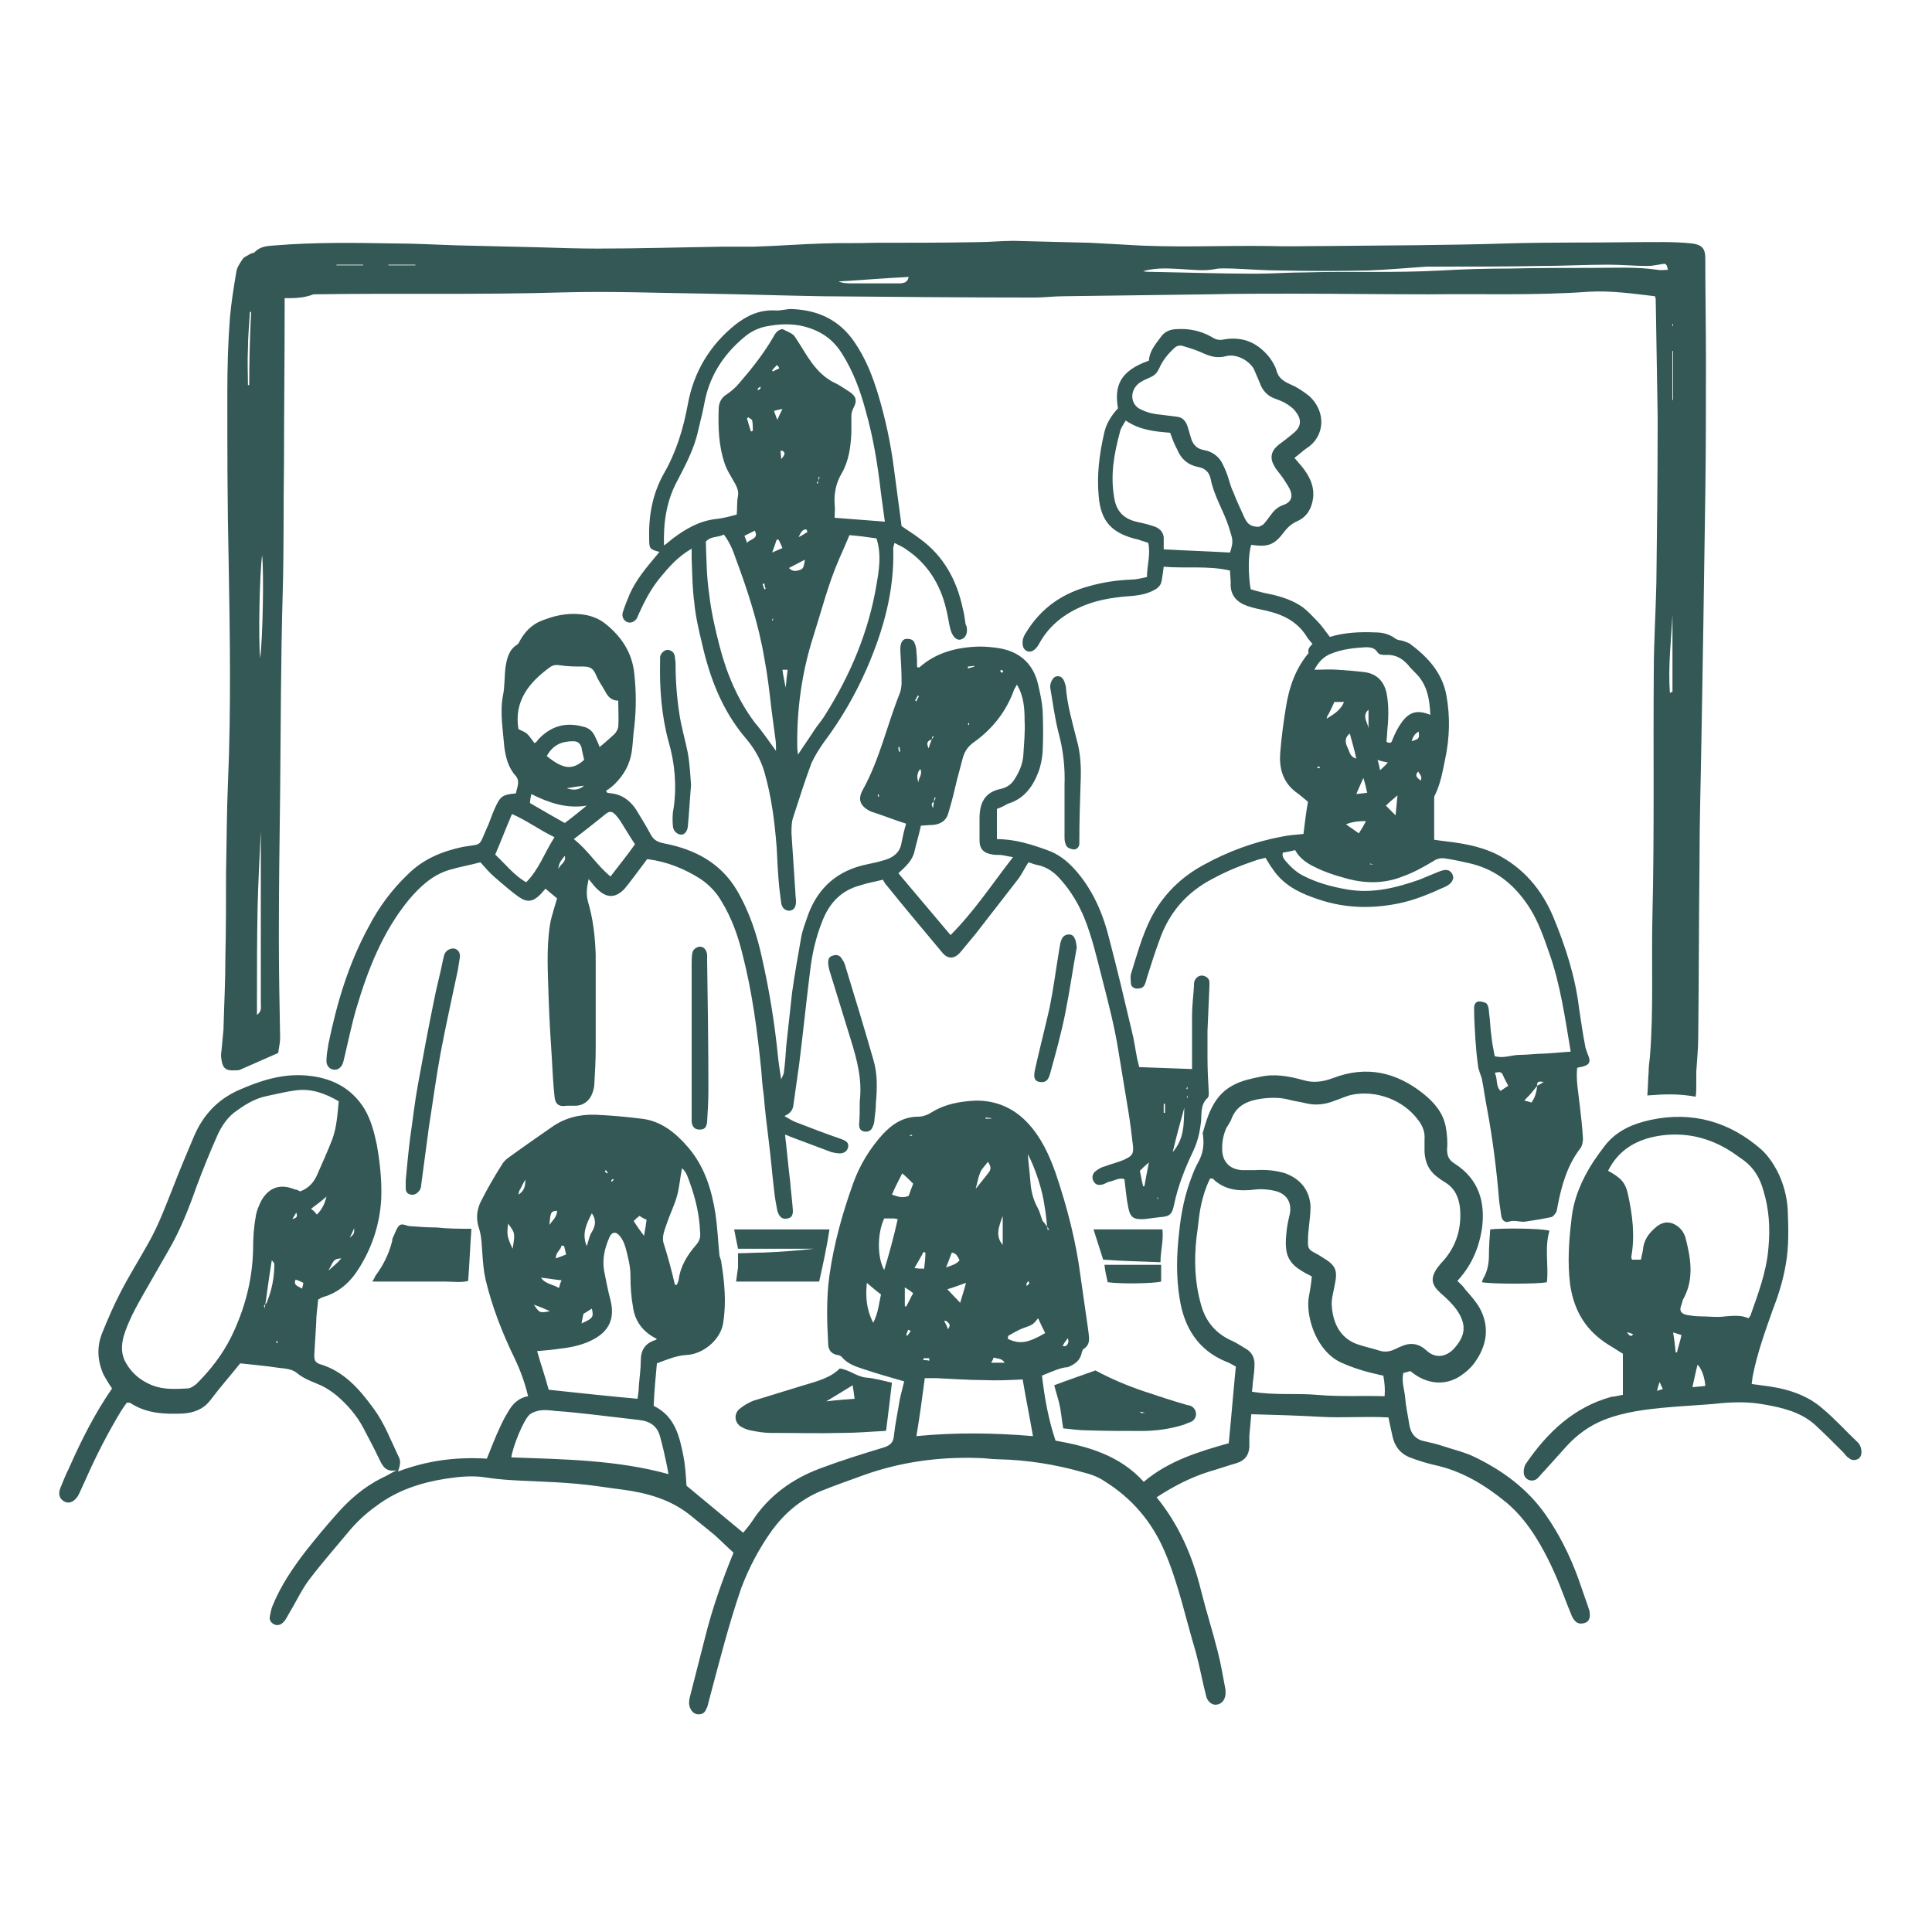 <?xml version="1.0" encoding="UTF-8"?> <!-- Generator: Adobe Illustrator 23.0.2, SVG Export Plug-In . SVG Version: 6.00 Build 0) --> <svg xmlns="http://www.w3.org/2000/svg" xmlns:xlink="http://www.w3.org/1999/xlink" version="1.1" id="Layer_1" x="0px" y="0px" viewBox="0 0 300 300" style="enable-background:new 0 0 300 300;" xml:space="preserve"> <style type="text/css"> .st0{fill:#335855;} </style> <g id="_x30_SinAr.tif"> <g> <g> <path class="st0" d="M161.8,213.6c0.4,3.5,1,6.8,2.1,10.1c5.1,0.9,10,2.3,13.7,6.4c3.9-3.3,8.6-4.7,13.2-6 c0.4-4,0.7-7.9,1.1-11.9c-0.4-0.2-1-0.6-1.6-0.8c-4.3-1.8-6.4-5.3-7.1-9.6c-0.6-3.5-0.5-7-0.1-10.5c0.3-3,0.9-5.9,2-8.7 c0.3-0.8,0.6-1.5,1-2.2c0.7-1.3,0.9-2.6,0.7-4.1c0-0.2-0.1-0.3,0-0.5c0.8-2.9,1.8-5.8,4.7-7.3c1.3-0.7,2.7-1,4.2-1.3 c2.2-0.5,4.4-0.1,6.6,0.5c1.6,0.5,3.1,0.3,4.7-0.3c5.2-2,9.9-0.9,14.1,2.5c1.6,1.3,3,2.9,3.4,5.1c0.2,1.1,0.3,2.3,0.2,3.4 c0,1,0.2,1.7,1.2,2.3c3.7,2.4,4.8,5.9,4.2,10.2c-0.5,3-1.6,5.6-3.8,8c0.4,0.4,0.9,0.8,1.2,1.3c0.8,0.9,1.6,1.8,2.2,2.8 c1.7,3,1.2,6-0.8,8.7c-0.6,0.8-1.3,1.4-2.2,2c-2.3,1.5-5.2,1.3-7.7-0.8c-0.3,0.1-0.7,0.2-1.1,0.3c-0.3,1.4,0.2,2.6,0.3,3.9 c0.1,1.3,0.4,2.6,0.6,3.9c0.2,1.5,0.9,2.5,2.4,2.8c0.9,0.2,1.8,0.4,2.7,0.7c1.8,0.6,3.6,1,5.2,1.8c4.3,2.1,8.1,4.9,10.9,8.9 c2.1,3,3.7,6.2,5,9.7c0.5,1.4,1,2.9,1.5,4.3c0.1,0.3,0.2,0.6,0.3,0.9c0.2,1,0,1.7-0.7,1.9c-0.9,0.3-1.5,0-2-1 c-0.5-1.2-1-2.5-1.5-3.8c-1.1-2.9-2.4-5.7-4-8.3c-1.3-2.1-2.8-4-4.7-5.6c-3.3-2.7-6.9-4.9-11.1-5.8c-1.3-0.3-2.6-0.7-3.9-1.2 c-1.5-0.6-2.4-1.8-2.7-3.4c-0.2-0.9-0.4-1.8-0.6-2.8c-3.6-0.2-7.1,0.1-10.6-0.1c-3.5-0.2-7-0.3-10.7-0.4 c-0.1,1.1-0.2,2.2-0.3,3.3c0,0.6,0,1.2,0,1.8c-0.1,1.3-0.7,2.1-2,2.5c-1.4,0.4-2.8,0.9-4.2,1.3c-2.9,0.9-5.6,2.3-8.2,4 c3.5,4.3,5.6,9.2,6.9,14.5c0.8,3.2,1.8,6.3,2.6,9.5c0.5,1.9,0.8,3.9,1.2,5.9c0,0.2,0,0.4,0,0.7c-0.1,0.9-0.6,1.5-1.4,1.6 c-0.7,0.1-1.4-0.5-1.6-1.3c-0.6-2.3-1-4.6-1.6-6.8c-1.6-5.3-2.7-10.7-4.9-15.8c-2-4.6-5.1-8.2-9.3-10.8c-1-0.7-2.2-1.1-3.4-1.4 c-4.2-1.2-8.6-1.9-13-2c-1.1,0-2.2-0.2-3.2-0.2c-6.1-0.2-12.1,0.6-17.9,2.7c-2.2,0.8-4.5,1.6-6.7,2.5c-3,1.3-5.4,3.3-7.4,6 c-2,2.8-3.6,5.8-4.8,9c-2,5.8-3.5,11.8-5.1,17.8c-0.1,0.3-0.1,0.6-0.3,0.9c-0.2,0.6-0.6,0.9-1.2,0.9c-0.6,0-1-0.3-1.3-0.9 c-0.3-0.6-0.2-1.2-0.1-1.7c0.8-3.1,1.6-6.3,2.4-9.4c1.1-4.4,2.6-8.7,4.4-13.1c-1-0.9-2-1.9-3-2.8c-1.2-1-2.5-2-3.7-3 c-3.1-2.5-6.8-3.5-10.6-4c-2.4-0.3-4.7-0.7-7.1-0.9c-2.2-0.2-4.4-0.3-6.7-0.4c-2.5-0.1-5-0.2-7.5-0.6c-2-0.3-4-0.1-6,0.2 c-3.9,0.6-7.6,1.8-10.8,4.2c-1.7,1.2-3.2,2.6-4.5,4.2c-2,2.4-4.1,4.8-6,7.3c-1.2,1.6-2,3.4-3.1,5.2c-0.3,0.5-0.5,1-0.9,1.4 c-0.4,0.4-0.9,0.6-1.5,0.3c-0.5-0.3-0.7-0.7-0.6-1.2c0.1-0.5,0.2-1.1,0.4-1.6c1.3-3.2,3.2-6,5.3-8.7c1.5-1.9,3-3.7,4.6-5.5 c2-2.3,4.3-4.3,7.1-5.7c0.7-0.3,1.3-0.7,2.3-1.2c-1.6,0.3-2.1-0.5-2.6-1.5c-0.8-1.7-1.7-3.4-2.6-5.1c-1-1.9-2.4-3.5-4-4.9 c-0.7-0.6-1.6-1.2-2.4-1.6c-1.3-0.6-2.7-1-3.9-2c-0.7-0.6-1.8-0.7-2.8-0.8c-2-0.3-4.1-0.5-6-0.7c-1.6,2-3.2,3.8-4.7,5.8 c-1.1,1.4-2.6,1.9-4.3,2c-2.8,0.1-5.5,0-8-1.6c-0.1-0.1-0.3-0.1-0.6-0.1c-0.3,0.4-0.6,0.8-0.9,1.3c-2,3.3-3.8,6.8-5.4,10.4 c-0.3,0.7-0.7,1.5-1,2.2c-0.1,0.2-0.2,0.4-0.3,0.6c-0.6,0.9-1.4,1.3-2.2,0.8c-0.7-0.4-0.9-1.2-0.5-2.1c0.4-1,0.8-2,1.3-3 c1.9-4.3,4-8.5,6.7-12.4c-0.5-0.7-0.9-1.4-1.3-2.1c-1-2.2-1.1-4.4-0.2-6.6c0.9-2.2,1.8-4.3,2.9-6.4c1.3-2.5,2.8-4.9,4.2-7.4 c1.6-2.8,2.7-5.8,3.9-8.8c1-2.6,2.1-5.2,3.2-7.8c1.4-3.3,3.6-5.7,6.9-7.2c3.4-1.5,6.8-2.6,10.5-2.3c3.8,0.3,7,1.8,9.1,5.2 c1,1.7,1.5,3.6,1.9,5.5c0.5,2.8,0.8,5.6,0.7,8.4c-0.2,3.9-1.4,7.6-3.5,10.9c-1.3,2.1-3.1,3.7-5.5,4.4c-0.3,0.1-0.5,0.2-0.8,0.4 c-0.1,1.2-0.3,2.4-0.3,3.6c-0.1,1.7-0.2,3.4-0.3,5c0,0.8,0.1,1.1,0.8,1.4c3.8,1.1,6.2,3.9,8.4,6.9c1.7,2.3,2.7,5,3.9,7.5 c0.4,0.7,0.2,1.4-0.1,2.3c4.5-1.7,9-2.3,13.8-2c0.5-1.3,1-2.5,1.5-3.7c0.5-1.1,1-2.3,1.7-3.4c0.7-1.3,1.6-2.3,3.2-2.6 c-0.5-2.1-1.2-4-2.1-5.9c-1.9-3.9-3.5-8-4.5-12.2c-0.3-1.3-0.4-2.7-0.5-4c-0.1-1.3-0.1-2.6-0.5-3.9c-0.5-1.4-0.4-2.8,0.2-4.1 c1-2,2.1-3.9,3.3-5.8c0.2-0.4,0.6-0.8,1-1.1c2.2-1.6,4.5-3.2,6.8-4.8c2-1.4,4.3-2,6.8-1.9c2.3,0.1,4.6,0.3,7,0.6 c3.1,0.3,5.4,2.2,7.3,4.4c2.6,3,3.7,6.6,4.3,10.4c0.3,2.1,0.4,4.2,0.6,6.3c0,0.4,0.3,0.8,0.3,1.2c0.5,3.1,0.8,6.2,0.3,9.4 c-0.4,2.7-3.2,4.9-5.7,5c-1.6,0.1-3,0.7-4.6,1.3c-0.2,2.1-0.4,4.3-0.5,6.6c3.3,1.6,4,4.7,4.6,7.7c0.3,1.5,0.4,3.1,0.5,4.7 c2.9,2.4,5.8,4.8,8.8,7.3c0.5-0.6,1-1.2,1.4-1.8c2.6-4,6.3-6.6,10.6-8.2c3.2-1.2,6.4-2.2,9.7-3.2c1-0.3,1.6-0.7,1.7-1.8 c0.2-1.9,0.6-3.7,0.9-5.6c0.2-1,0.5-2,0.7-2.9c-2.1-0.6-4.2-1.2-6.3-1.9c-1.2-0.4-2.5-0.8-3.4-1.9c-0.2-0.2-0.5-0.3-0.7-0.3 c-1-0.2-1.4-0.9-1.4-1.7c-0.2-3.6-0.3-7.1,0.2-10.7c0.7-4.9,2-9.6,3.7-14.3c1-2.8,2.6-5.4,4.6-7.6c1.5-1.6,3.2-2.7,5.5-2.7 c0.7,0,1.5-0.3,2.1-0.7c2.1-1.3,4.5-1.7,6.9-1.8c3.2,0,5.9,1.2,8.1,3.6c2,2.2,3.2,4.8,4.2,7.6c1.8,5.3,3.2,10.7,3.9,16.2 c0.4,2.8,0.8,5.6,1.2,8.4c0.1,1,0.4,2.1-0.8,2.8c-0.1,0.1-0.1,0.3-0.2,0.4c-0.2,1.3-1,1.9-2.2,2.4 C164.8,212.3,163.3,213,161.8,213.6z M41.2,202.5c0.1-0.1,0.2-0.1,0.2-0.2c0.8-1.9,1.2-3.9,1.2-6c0-0.1-0.1-0.3-0.4-0.6 c-0.3,1.8-0.5,3.3-0.7,4.7C41.4,201.2,41.3,201.9,41.2,202.5c0,0.1-0.1,0.1-0.2,0.2c0,0.1,0,0.2,0.1,0.5 C41.1,202.8,41.2,202.7,41.2,202.5z M162.6,190.5c0,0.2,0.1,0.4,0.1,0.5c0.1,0,0.1-0.1,0.2-0.1 C162.8,190.8,162.7,190.6,162.6,190.5c-0.1-1-0.2-2.1-0.4-3.2c-0.3-2.4-1.4-5.8-2.6-8.1c0.1,1.5,0.3,2.9,0.4,4.3 c0.1,1.4,0.4,2.7,1.1,4c0.4,0.7,0.5,1.4,0.8,2.1C162.2,189.9,162.4,190.2,162.6,190.5z M194.8,181.7c1.6-0.1,3.2,0,4.8,0.5 c2.4,0.9,3.8,2.7,3.9,5.2c0,1.2-0.2,2.4-0.3,3.6c-0.1,0.7-0.1,1.4-0.1,2.1c0,0.6,0.2,1,0.8,1.3c0.6,0.3,1.1,0.6,1.7,1 c1.8,1.1,2.1,1.9,1.7,3.9c-0.2,1.2-0.6,2.4-0.5,3.5c0.2,2.9,1.5,5.3,4.5,6.1c0.9,0.3,1.9,0.5,2.8,0.8c0.9,0.3,1.7,0.2,2.5-0.2 c0.3-0.1,0.6-0.3,0.9-0.4c1.5-0.7,2.8-0.5,4,0.6c1.3,1.2,2.8,1.1,4.1-0.1c2-2.1,2.2-3.9,0.6-6.2c-0.7-1-1.7-1.9-2.6-2.7 c-1.3-1.2-1.5-2.2-0.5-3.7c0.3-0.4,0.6-0.8,0.9-1.1c2.2-2.4,3-5.3,2.7-8.4c-0.2-1.6-0.8-3-2.3-3.9c-0.5-0.3-0.9-0.6-1.3-0.9 c-1.3-1-1.8-2.3-1.9-3.8c0-0.7,0-1.3,0-2c0.1-1.1-0.3-2.1-1-3c-2.2-3-6.4-4.7-10.3-3.9c-0.9,0.2-1.7,0.6-2.6,0.9 c-1.5,0.6-3,0.8-4.6,0.4c-0.8-0.2-1.6-0.3-2.4-0.5c-1.4-0.4-2.9-0.4-4.4-0.2c-2.1,0.3-3.9,1-4.7,3.2c-0.2,0.5-0.5,0.9-0.8,1.4 c-0.5,1.2-0.7,2.4-0.6,3.7c0.2,1.7,1.3,2.7,3.1,2.8C193.5,181.7,194.2,181.7,194.8,181.7z M46.6,185c1.4-0.5,2.2-1.5,2.7-2.7 c0.8-1.8,1.6-3.6,2.3-5.4c0.7-1.9,0.8-3.9,1-5.9c-2.1-1.2-4.2-2-6.6-1.7c-1.6,0.2-3.1,0.6-4.6,0.9c-2,0.4-3.6,1.5-5.1,2.6 c-1.1,0.9-1.9,2.1-2.5,3.4c-1.2,2.7-2.3,5.4-3.3,8.1c-1.2,3.4-2.5,6.7-4.3,9.8c-1.3,2.3-2.6,4.5-3.9,6.8 c-1.2,2.1-2.4,4.3-3.1,6.6c-0.4,1.5-0.4,2.9,0.4,4.2c0.9,1.6,2.3,2.7,4,3.4c1.8,0.7,3.6,0.6,5.5,0.5c0.5,0,1-0.4,1.4-0.7 c2.2-2.2,4-4.5,5.4-7.3c2.1-4.3,3.3-8.8,3.4-13.6c0-1.7,0.1-3.4,0.4-5c0.1-0.9,0.5-1.8,0.9-2.6c1.1-1.9,2.8-2.7,5.2-1.7 C46.1,184.7,46.4,184.9,46.6,185z M214.8,213.6c-0.4-0.1-0.7-0.1-0.9-0.2c-1.9-0.4-3.8-1-5.6-1.8c-3.8-1.7-5.5-6.9-5.1-10 c0.2-1.1,0.4-2.2,0.5-3.4c-0.6-0.3-1.2-0.6-1.8-1c-1.3-0.8-2.1-1.9-2.2-3.4c-0.1-0.9,0-1.8,0.1-2.8c0.1-0.9,0.3-1.7,0.5-2.6 c0.3-1.8-0.6-3.1-2.4-3.5c-0.9-0.2-1.9-0.3-2.9-0.2c-2.4,0.3-4.8,0.2-6.7-1.7c0,0-0.2,0-0.4,0c-0.8,1.6-1.3,3.4-1.6,5.2 c-0.2,1.3-0.3,2.6-0.5,3.9c-0.4,3.5-0.3,7,0.7,10.5c0.7,2.6,2.3,4.5,4.8,5.6c0.7,0.3,1.4,0.8,2.1,1.2c0.9,0.5,1.4,1.3,1.4,2.4 c0,0.8-0.1,1.6-0.2,2.4c-0.1,0.6-0.1,1.3-0.2,1.9c3.5,0.6,6.9,0.2,10.2,0.5c3.4,0.3,6.8,0.1,10.4,0.2 C215.1,215.7,215,214.7,214.8,213.6z M99,217.2c0.1-0.7,0.2-1.4,0.2-2c0.1-1.3,0.3-2.6,0.3-3.9c0-1.7,0.7-2.7,2.2-3.2 c0.1,0,0.2-0.1,0.3-0.2c-2.1-1-3.4-2.7-3.7-4.9c-0.3-1.6-0.4-3.2-0.4-4.9c0-1.5-0.4-3-0.8-4.5c-0.2-0.6-0.4-1.1-0.8-1.6 c-0.6-0.8-1.3-0.8-1.7,0.2c-0.7,1.6-1.1,3.3-0.8,5.1c0.3,1.5,0.6,3.1,1,4.6c0.7,2.8-0.2,4.8-2.7,6.1c-1.5,0.8-3.2,1.2-5,1.4 c-1.3,0.2-2.5,0.3-3.7,0.4c0.6,2.1,1.3,4.1,1.8,6C90,216.3,94.4,216.8,99,217.2z M79.4,226.3c8.2,0.3,16.4,0.4,24.4,2.6 c-0.1-0.6-0.2-1.1-0.3-1.6c-0.3-1.4-0.6-2.8-1-4.2c-0.4-1.6-1.5-2.4-3.2-2.6c-2.6-0.3-5.2-0.6-7.7-0.9c-1.8-0.2-3.6-0.4-5.3-0.5 c-0.8-0.1-1.6-0.2-2.4-0.1c-0.6,0.1-1.2,0.3-1.6,0.6C81.3,220.4,79.6,224.7,79.4,226.3z M158.8,214.2c-2.1,0.1-4.1,0.2-6.1,0.1 c-2.4,0-4.9-0.2-7.3-0.3c-0.6,0-1.3,0-1.8,0c-0.4,3.1-0.8,6-1.3,9c6.1-0.6,12.2-0.5,18.1,0C159.9,220.1,159.3,217.2,158.8,214.2z M104.8,199.5c0.1,0,0.2,0,0.3,0c0.1-0.3,0.3-0.6,0.3-0.9c0.3-2.1,1.4-3.8,2.7-5.3c0.6-0.7,0.7-1.3,0.6-2.1 c-0.1-2.6-0.7-5.1-1.6-7.6c-0.3-0.8-0.5-1.6-1.2-2.2c-0.3,1.5-0.4,3-0.8,4.4c-0.4,1.4-1.1,2.8-1.6,4.3c-0.3,0.9-0.7,1.8-0.5,2.8 C103.7,195.1,104.3,197.3,104.8,199.5z M139.4,189.3c-0.2,0-0.4-0.1-0.7-0.1c-0.5,0-1,0-1.4,0c-1.1,2.3-1.1,6.1,0,8 C138.1,194.6,138.8,192,139.4,189.3z M161.2,204.7c-0.8,1-0.8,1-2.5,1.6c-0.7,0.3-1.4,0.7-2.1,1.1c-0.1,0.1-0.1,0.4-0.1,0.5 c1.9,0.9,3.2,0.6,5.8-0.9C161.9,206.2,161.5,205.4,161.2,204.7z M136.8,201c-0.8-0.6-1.5-1.2-2.2-1.8c-0.2,2.1-0.1,4.1,1,6.2 C136.4,203.8,136.5,202.3,136.8,201z M140.1,182.2c-0.5,1-1.1,2.1-1.6,3.3c0.9,0.3,1.6,0.6,2.6,0.2c0.2-0.6,0.5-1.4,0.7-1.9 C141.2,183.2,140.7,182.7,140.1,182.2z M91.1,193.5c0.3-0.8,0.4-1.6,0.8-2.2c0.6-1,0.7-1.9,0-2.9C91.1,190,90.3,191.5,91.1,193.5 z M150,199.2c-1.1,0.4-1.9,0.7-2.9,1c0.7,0.7,1.3,1.4,2,2.1C149.4,201.2,149.7,200.4,150,199.2z M153.4,180.4 c-0.4,0.6-1,1.1-1.2,1.7c-0.3,0.7-0.4,1.4-0.7,2.5c0.8-1,1.4-1.7,2-2.5C154,181.5,153.8,181,153.4,180.4z M98.4,189.6 c0.5,0.8,1,1.5,1.6,2.3c0.2-1,0.3-1.7,0.4-2.5c-0.5-0.2-0.8-0.4-1.1-0.6C98.9,189.1,98.7,189.3,98.4,189.6z M79.6,193.9 c0.4-2.4,0.4-2.4-0.7-3.9C78.7,191.7,78.7,192,79.6,193.9z M146.9,196.8c0.9-0.3,1.6-0.5,2.1-1.1c-0.3-0.6-0.5-1.1-1.2-1.2 C147.5,195.2,147.3,195.9,146.9,196.8z M87.2,198.8c-1.1-0.1-2.1-0.3-3.2-0.4c0.7,1,1.8,1,2.8,1.6 C86.9,199.6,87,199.2,87.2,198.8z M155.7,193.3c0-1.4,0-2.8,0-4.5C155.1,190.5,154.5,191.9,155.7,193.3z M141.8,200.8 c-0.4-0.3-0.8-0.6-1.3-0.9c0,1.1,0,2,0,2.9c0.1,0,0.1,0.1,0.2,0.1C141.1,202.2,141.4,201.5,141.8,200.8z M90.3,205.5 c1.8-0.8,1.9-1,1.6-2.3c-0.5,0.3-0.9,0.6-1.3,0.8C90.5,204.5,90.4,204.9,90.3,205.5z M143.5,197c0.1-0.8,0.2-1.7,0.2-2.5 c-0.1,0-0.2-0.1-0.3-0.1c-0.4,0.8-0.9,1.6-1.4,2.5C142.6,197,143,197,143.5,197z M49.2,188.6c0.8-0.8,1.2-1.6,1.5-2.8 c-0.9,0.8-1.6,1.3-2.4,1.9C48.7,188,48.9,188.2,49.2,188.6z M87.6,193.5c-0.1,0-0.2-0.1-0.4-0.1c-0.1,0.7-0.9,1-0.9,2 c0.6-0.2,1.1-0.4,1.6-0.6C87.8,194.3,87.7,193.9,87.6,193.5z M85.3,190.2c0.6-0.8,1.2-1.3,1.2-2.2 C85.5,188.1,85.5,188.2,85.3,190.2z M85.4,203.6c-0.9-0.4-1.6-0.7-2.5-1C83.8,203.9,83.8,203.9,85.4,203.6z M156,211.6 c-0.4-0.7-1.1-0.6-1.7-0.8c-0.1,0.3-0.2,0.5-0.4,0.8C154.7,211.6,155.3,211.6,156,211.6z M46.9,200.1c0.1-0.4,0.2-0.7,0.2-0.9 c-0.4-0.2-0.8-0.4-1.2-0.5C45.5,199.6,46.3,199.7,46.9,200.1z M80.5,185.5c1.1-0.7,1-1.5,1.1-2.3c-0.4,0.5-0.6,1.1-0.9,1.6 C80.6,184.9,80.6,185.1,80.5,185.5z M53,195.4c-1.1,0.1-1.1,0.1-2,1.9C51.8,196.6,52.4,196.1,53,195.4z M54.3,192.2 c0.7-0.6,0.7-0.6,0.7-1.5C54.7,191.4,54.5,191.8,54.3,192.2z M165,209c0.2,0,0.4,0.1,0.5,0c0.4-0.3,0.5-0.7,0.3-1.2 C165.5,208.2,165.2,208.6,165,209z M147.2,206.4c0.6-0.8,0-1-0.3-1.3c0,0-0.1,0-0.3,0C146.8,205.5,147,205.8,147.2,206.4z M144.3,211.3c0-0.1,0-0.3,0-0.4c-0.3,0-0.6,0-0.9,0c0,0.1,0,0.2,0,0.3C143.7,211.2,144,211.2,144.3,211.3z M141.4,206.7 c-0.1-0.1-0.2-0.2-0.4-0.2c-0.1,0.3-0.2,0.6-0.3,0.8c0.1,0,0.1,0.1,0.2,0.1C141.1,207.1,141.3,206.9,141.4,206.7z M159.7,198.9 c-0.1,0.2-0.3,0.3-0.3,0.4c0,0.1,0,0.3,0,0.4c0.1-0.1,0.3-0.2,0.4-0.4C159.9,199.4,159.8,199.2,159.7,198.9z M45.4,189.3 c0.8-0.2,0.8-0.5,0.6-1C45.8,188.6,45.7,188.8,45.4,189.3z M153.1,173.5c0,0.1-0.1,0.2-0.1,0.2c0.3,0,0.6,0,0.9,0 c0,0,0-0.1,0-0.1C153.7,173.6,153.4,173.6,153.1,173.5z M95,183.5c0.1-0.1,0.2-0.2,0.3-0.3c-0.1-0.1-0.2-0.2-0.2-0.1 c-0.1,0.1-0.2,0.2-0.2,0.3C94.8,183.3,94.9,183.4,95,183.5z M94.2,182.2c0.1,0,0.1-0.1,0.2-0.1c-0.1-0.1-0.2-0.2-0.3-0.4 c0,0-0.1,0.1-0.2,0.1C94,182,94.1,182.1,94.2,182.2z M43.1,208.4c0-0.1-0.1-0.2-0.1-0.2c-0.1,0.1-0.1,0.1-0.1,0.2 c0,0.1,0.1,0.1,0.1,0.2C43,208.6,43.1,208.5,43.1,208.4z M141.4,176.4c0.1,0,0.2-0.1,0.3-0.1c-0.1,0-0.1-0.1-0.2-0.1 c-0.1,0-0.1,0.1-0.2,0.1C141.3,176.4,141.3,176.4,141.4,176.4z"></path> <path class="st0" d="M44.2,46.3c0,0.8,0,1.4,0,1.9c0,7.8-0.1,15.6-0.1,23.3c-0.1,6.8,0,13.7-0.2,20.5 c-0.3,10.4-0.3,20.8-0.4,31.1c-0.1,7.5-0.2,15-0.2,22.5c0,5.2,0.1,10.4,0.2,15.6c0,0.7-0.2,1.5-0.3,2.3c-2,0.9-3.9,1.7-5.9,2.6 c-0.2,0.1-0.5,0.1-0.8,0.1c-1.4,0.1-1.9-0.3-2.1-1.6c-0.1-0.5-0.1-1,0-1.5c0.1-1.1,0.2-2.1,0.3-3.2c0.1-3.8,0.3-7.6,0.3-11.4 c0.1-4.4,0.1-8.7,0.1-13.1c0.1-4.6,0.1-9.2,0.3-13.9c0.5-11.5,0.3-23.1,0.1-34.6c-0.2-8.6-0.2-17.3-0.2-25.9 c0-3.9,0.1-7.7,0.4-11.6c0.2-2.4,0.6-4.8,1-7.2c0.1-0.7,0.6-1.4,1-2c0.3-0.4,0.8-0.5,1.2-0.8c0.2-0.1,0.6-0.1,0.7-0.3 c0.9-0.9,2-0.9,3.2-1c6.1-0.5,12.3-0.4,18.4-0.3c3.3,0,6.5,0.2,9.8,0.3c4.2,0.1,8.5,0.2,12.7,0.3c3,0.1,6.1,0.2,9.1,0.2 c6.5,0,13-0.2,19.6-0.3c1.6,0,3.2,0,4.7,0c3.6-0.1,7.3-0.4,10.9-0.5c2.6-0.1,5.1,0,7.7-0.1c5.3,0,10.7,0,16-0.1 c1.9,0,3.8-0.2,5.7-0.2c4,0.1,7.9,0.2,11.9,0.3c1.8,0.1,3.7,0.2,5.5,0.3c7.4,0.5,14.8,0.1,22.2,0.2c3,0.1,6.1,0,9.1,0 c9.3-0.1,18.6-0.1,27.9-0.4c6.7-0.2,13.5-0.1,20.2-0.2c2.8,0,5.6-0.1,8.5,0.2c1.5,0.2,2.1,0.7,2.1,2.3c0,5.3,0.1,10.6,0.1,15.8 c0,7,0,13.9-0.1,20.9c-0.1,6.7-0.2,13.4-0.3,20.1c-0.1,6-0.2,12-0.3,17.9c-0.1,6.4-0.3,12.8-0.3,19.2c-0.1,9.1-0.1,18.2-0.2,27.2 c0,1.7-0.2,3.5-0.3,5.2c0,0.7,0,1.4,0,2.1c0,0.6,0,1.2-0.1,1.8c-2.6-0.5-5-0.4-7.5-0.2c0.1-1.2,0.1-2.4,0.2-3.6 c0-0.8,0.1-1.6,0.2-2.4c0.6-7.4,0.2-14.9,0.4-22.3c0.3-12.5,0.1-24.9,0.2-37.4c0-4.6,0.3-9.2,0.4-13.8c0.1-8.1,0.2-16.2,0.2-24.3 c0-0.6,0-1.2,0-1.8c-0.1-6-0.2-12.1-0.3-18.1c0-0.1-0.1-0.2-0.1-0.4c-3.4-0.4-6.8-0.9-10.3-0.7c-8.3,0.6-16.5,0.3-24.8,0.4 c-7.1,0-14.1-0.1-21.2-0.1c-4.3,0-8.6,0-12.9,0.1c-7.6,0.1-15.1,0.2-22.7,0.3c-1.5,0-2.9,0.2-4.4,0.2c-11,0-22.1-0.1-33.1-0.2 c-5.9-0.1-11.8-0.3-17.8-0.4c-7.4-0.1-14.9-0.4-22.3-0.2c-12.9,0.4-25.9,0.1-38.8,0.3C47.1,46.3,45.8,46.3,44.2,46.3z M259,41.9 c-0.2-0.9-0.3-1-0.9-0.9c-0.7,0.1-1.5,0.3-2.2,0.3c-2.1,0-4.1-0.2-6.2-0.2c-3.5,0-7.1,0.2-10.6,0.2c-5.3,0.1-10.7,0.1-16,0.1 c-0.5,0-1,0-1.5,0c-3.1,0.2-6.2,0.5-9.2,0.6c-4.5,0.1-9,0.1-13.5,0c-2.5,0-5-0.2-7.5-0.3c-0.9,0-1.9-0.1-2.8,0.1 c-1.6,0.3-3.2,0.1-4.9,0c-2-0.1-4-0.3-6.2,0.3c0.4,0.1,0.5,0.1,0.6,0.1c5.6,0.1,11.3,0.3,16.9,0.3c2.5,0,5.1-0.2,7.6-0.2 c7.1-0.2,14.1,0.1,21.2-0.3c3.5-0.2,7.1-0.3,10.6-0.3c4.3-0.1,8.6-0.1,12.9-0.1c3.4,0,6.7-0.2,10.1,0.3 C257.9,42,258.4,41.9,259,41.9z M40.5,129C40.5,129,40.4,129,40.5,129c-0.2,4-0.4,8-0.5,11.9c-0.1,4.8-0.1,9.6-0.1,14.3 c0,0.7,0,1.5,0,2.4c0.8-0.6,0.6-1.2,0.6-1.8c0-8.7,0-17.4,0-26.1C40.5,129.5,40.5,129.2,40.5,129z M40.4,102.2 c0.4-3.1,0.6-13.2,0.3-16C40.3,89.2,40.1,99.3,40.4,102.2z M141.1,43c-3.8,0.2-7.4,0.5-10.9,0.7c0.7,0.3,1.4,0.3,2.1,0.3 c2.5,0,5.1,0,7.6,0C140.4,43.9,140.9,43.9,141.1,43z M259.7,95.4c-0.2,4-0.7,8.1-0.4,12.2c0.2-0.1,0.4-0.2,0.4-0.2 C259.7,103.4,259.7,99.4,259.7,95.4z M39,48.4c-0.1,0-0.1,0-0.2,0.1c-0.1,1.9-0.3,3.8-0.3,5.7c-0.1,1.9,0,3.7,0,5.6 c0.1,0,0.1,0,0.2,0C38.7,55.9,38.8,52.1,39,48.4z M259.7,62.1c0,0,0.1,0,0.1,0c0-2.5,0-5,0-7.6c0,0-0.1,0-0.1,0 C259.7,57,259.7,59.6,259.7,62.1z M52.3,41.1c0,0-0.1,0.1-0.1,0.1c1.4,0,2.8,0,4.2,0c0,0,0-0.1,0-0.1 C55,41.1,53.6,41.1,52.3,41.1z M60.3,41.1c0,0,0,0.1,0,0.1c1.4,0,2.8,0,4.2,0c0,0,0-0.1,0-0.1C63.1,41.1,61.7,41.1,60.3,41.1z M259.7,50.7C259.7,50.7,259.7,50.7,259.7,50.7c0.1-0.1,0.1-0.3,0.1-0.4c0,0,0,0-0.1,0C259.7,50.4,259.7,50.5,259.7,50.7z"></path> <path class="st0" d="M154.8,125.6c0,1.6,0,3.1,0,4.7c2.8,0,5.3,0.8,7.8,1.7c1.7,0.6,3,1.6,4.2,2.9c2.9,3.2,4.5,7,5.5,11.1 c1.2,4.6,2.3,9.2,3.4,13.9c0.4,1.5,0.6,3.1,0.9,4.6c0.1,0.4,0.2,0.8,0.3,1.2c2.8,0.1,5.5,0.2,8.2,0.3c0-2.8,0-5.5,0-8.2 c0-1.6,0.2-3.1,0.3-4.7c0-0.3,0-0.6,0.1-0.8c0.2-0.5,0.7-0.9,1.3-0.8c0.5,0.1,0.9,0.4,1,0.9c0,0.2,0,0.4,0,0.7 c-0.1,2.3-0.2,4.7-0.3,7c0,1.4,0,2.8,0,4.2c0,1.8,0.1,3.6,0.2,5.4c0,0.3,0,0.6-0.2,0.8c-1.1,1-0.9,2.4-1,3.7 c-0.2,1.6-0.5,3-1.2,4.5c-1.3,2.7-2.4,5.5-3,8.4c-0.3,1.5-0.7,1.8-2.2,1.9c-0.8,0.1-1.6,0.2-2.4,0.3c-1.6,0.1-2.2-0.2-2.5-1.8 c-0.3-1.4-0.4-2.9-0.6-4.4c-0.9-0.3-1.6,0.3-2.4,0.4c-0.3,0.1-0.6,0.3-0.9,0.4c-0.7,0.2-1.2,0.1-1.5-0.5 c-0.3-0.5-0.2-1.2,0.4-1.6c0.4-0.3,0.9-0.6,1.4-0.7c1-0.4,2-0.6,2.9-1c1.3-0.6,1.6-0.9,1.4-2.4c-0.2-1.7-0.4-3.4-0.7-5.2 c-0.5-3.1-1-6.1-1.5-9.1c-0.6-3.9-1.6-7.7-2.6-11.6c-0.8-3.1-1.5-6.2-2.7-9.2c-0.9-2.2-2.1-4.2-3.6-5.9c-1-1.2-2.2-2.1-3.8-2.4 c-0.5-0.1-0.9-0.3-1.3-0.4c-0.6,0.9-1,1.8-1.6,2.6c-2.2,2.8-4.4,5.7-6.6,8.5c-0.8,1-1.6,1.9-2.4,2.9c-0.9,1-1.9,1.1-2.8,0 c-2.9-3.5-5.8-6.9-8.6-10.4c-0.2-0.2-0.4-0.5-0.6-0.9c-1.2,0.3-2.4,0.5-3.6,0.9c-2.9,0.8-4.7,2.7-5.8,5.5c-1,2.5-1.6,5.1-1.9,7.7 c-0.6,4.8-1.1,9.7-1.7,14.5c-0.3,2.2-0.6,4.3-0.9,6.4c-0.1,0.8-0.5,1.3-1.4,1.7c0.7,0.4,1.3,0.8,1.9,1c2.3,0.9,4.7,1.8,7,2.6 c0.8,0.3,1.1,0.6,1,1.2c-0.1,0.6-0.6,1-1.3,1c-0.4,0-0.9-0.1-1.3-0.2c-2.1-0.8-4.3-1.6-6.4-2.4c-0.2-0.1-0.4-0.2-0.8-0.3 c0.3,2.5,0.5,4.9,0.8,7.3c0.1,1.4,0.3,2.8,0.4,4.2c0.1,1-0.2,1.4-0.8,1.5c-0.8,0.2-1.3-0.2-1.6-1.2c-0.2-1.1-0.4-2.1-0.5-3.2 c-0.3-2.5-0.5-5-0.8-7.4c-0.3-2.4-0.6-4.8-0.8-7.3c-0.2-1.3-0.3-2.7-0.4-4c-0.6-6-1.4-12.1-2.9-17.9c-0.7-2.9-1.7-5.7-3.3-8.3 c-0.8-1.4-1.9-2.5-3.2-3.4c-2.5-1.6-5.2-2.7-8.3-3.1c-0.6,0.8-1.2,1.6-1.8,2.4c-0.6,0.8-1.2,1.6-1.8,2.3c-1.3,1.3-2.6,1.4-4,0.1 c-0.5-0.4-0.9-1-1.5-1.7c-0.3,1.4-0.4,2.4-0.1,3.5c0.8,2.7,1.1,5.4,1.2,8.2c0,4.9,0,9.8,0,14.7c0,1.7-0.1,3.5-0.2,5.2 c0,0.5-0.1,1.1-0.3,1.6c-0.4,1.2-1.4,2-2.7,2c-0.4,0-0.9,0-1.3,0c-1.2,0.2-1.8-0.2-1.9-1.5c-0.2-1.9-0.3-3.8-0.4-5.7 c-0.2-3.1-0.4-6.2-0.5-9.3c-0.1-3.9-0.4-7.7,0.2-11.6c0.1-0.8,0.4-1.6,0.6-2.4c0.2-0.6,0.3-1.1,0.5-1.7c-0.6-0.5-1.2-1-1.8-1.5 c-0.2,0.2-0.5,0.6-0.8,0.9c-1.1,1.1-2,1.3-3.3,0.4c-1.3-0.9-2.5-2-3.8-3.1c-0.7-0.6-1.4-1.4-2.2-2.3c-1.5,0.4-3.2,0.7-4.9,1.2 c-2.6,0.8-4.5,2.6-6.2,4.6c-4.1,5-6.4,10.9-8.2,17c-0.7,2.4-1.2,4.9-1.8,7.4c-0.1,0.3-0.1,0.5-0.2,0.8c-0.2,0.8-0.8,1.3-1.5,1.2 c-0.7-0.1-1.2-0.7-1.1-1.6c0-0.8,0.2-1.6,0.3-2.4c1.3-6.3,3.1-12.4,6.2-18.1c1.6-3.1,3.6-5.8,6.1-8.2c2.4-2.4,5.3-3.6,8.6-4.3 c2.9-0.5,2.4,0.1,3.6-2.7c0.5-1,0.8-2.1,1.3-3.2c0.9-2,1.2-2.2,3.3-2.4c0.1-0.4,0.2-0.8,0.3-1.2c0.1-0.5,0.1-1-0.3-1.5 c-1.2-1.3-1.6-3-1.8-4.6c-0.2-2.6-0.7-5.3-0.2-7.9c0.3-1.4,0.2-2.9,0.4-4.4c0.2-1.3,0.5-2.7,1.8-3.5c0.3-0.2,0.4-0.6,0.6-0.9 c0.9-1.5,2.1-2.5,3.7-3c2.1-0.8,4.2-1.1,6.4-0.7c1,0.2,2,0.6,2.8,1.2c2.6,2,4.4,4.6,4.7,8c0.3,2.7,0.3,5.4,0,8.1 c-0.2,1.3-0.2,2.6-0.4,3.9c-0.3,2-1.2,3.6-2.6,5c-0.4,0.4-0.9,0.8-1.4,1.1c0.1,0.1,0.1,0.2,0.2,0.3c0.2,0,0.4,0.1,0.7,0.1 c1.6,0.2,2.8,1.1,3.7,2.4c0.8,1.3,1.6,2.6,2.3,3.9c0.5,1,1.2,1.3,2.3,1.5c4.6,0.9,8.6,3,11.1,7.2c2,3.4,3.2,7.1,4,10.9 c1.1,4.9,1.9,9.9,2.4,14.9c0.1,1.1,0.3,2.2,0.5,3.6c0.2-0.4,0.3-0.7,0.4-0.9c0.2-1.5,0.3-2.9,0.4-4.4c0.3-2.7,0.6-5.5,0.9-8.2 c0.4-2.8,0.9-5.7,1.4-8.5c0.2-1.2,0.7-2.4,1.1-3.6c1.6-4.3,4.7-6.9,9.2-7.8c1-0.2,1.9-0.4,2.8-0.7c1.3-0.4,2.3-1.2,2.5-2.7 c0.2-1,0.4-1.9,0.7-2.9c-1.6-0.5-3.1-1.1-4.6-1.6c-0.3-0.1-0.6-0.2-0.9-0.3c-1.6-0.8-2.1-1.8-1.2-3.4c2.6-4.7,3.7-9.9,5.7-14.9 c0.2-0.5,0.3-1.2,0.3-1.7c0-1.7-0.1-3.4-0.2-5c0-0.3,0-0.7,0.1-1c0.1-0.4,0.4-0.8,0.9-0.8c0.5,0,1,0.1,1.2,0.6 c0.2,0.5,0.3,0.9,0.3,1.4c0.1,0.8,0.1,1.6,0.1,2.4c0.2,0,0.3,0.1,0.4,0c2.6-2.3,5.8-3.1,9.2-3.2c1.1,0,2.3,0.1,3.4,0.3 c3.1,0.6,5.1,2.5,5.8,5.6c0.3,1.3,0.6,2.6,0.7,4c0.1,2.2,0.1,4.4,0,6.5c-0.1,1.1-0.3,2.2-0.7,3.2c-0.9,2.3-2.3,4.1-4.7,4.8 C155.8,125.2,155.4,125.4,154.8,125.6z M145,124.5c0.1-0.2,0.2-0.4,0.3-0.6c-0.1,0-0.1,0-0.2-0.1 C145.1,124.1,145,124.3,145,124.5c-0.4,0.2-0.4,0.5-0.1,1C144.9,125.1,145,124.8,145,124.5z M144.7,114.8c-0.5,0.2-1,0.4-0.5,1.4 C144.4,115.6,144.5,115.2,144.7,114.8c0.1-0.2,0.2-0.3,0.3-0.4c-0.1,0-0.1-0.1-0.2-0.1C144.8,114.4,144.7,114.6,144.7,114.8z M157.9,106.3c-0.1,0.3-0.3,0.5-0.4,0.7c-1.2,3.4-3.3,6.1-6.2,8.2c-0.9,0.6-1.5,1.4-1.8,2.5c-0.3,1.1-0.6,2.3-0.9,3.4 c-0.4,1.7-0.8,3.4-1.3,5c-0.3,1.3-1.2,1.9-2.5,2c-0.6,0-1.2,0.1-1.8,0.1c-0.3,1.4-0.7,2.7-1,4c-0.3,1.4-1.4,2.4-2.5,3.4 c2.8,3.3,5.4,6.4,8.1,9.6c3.7-3.7,6.5-8,9.7-12.1c-0.6-0.1-1.1-0.2-1.6-0.3c-0.5-0.1-1,0-1.5-0.1c-1.5-0.2-2.1-0.9-2.1-2.2 c0-1.1,0-2.3,0-3.4c0-2.4,0.8-4.1,3.3-4.6c0.9-0.2,1.7-0.7,2.2-1.6c0.7-1.1,1.2-2.3,1.3-3.6c0.1-1.8,0.3-3.6,0.2-5.4 C159.1,110.1,159,108.1,157.9,106.3z M80.5,113.2c0.5,0.3,1,0.4,1.4,0.8c0.4,0.4,0.7,0.9,1.1,1.4c0.1-0.1,0.2-0.1,0.3-0.2 c0.1-0.1,0.2-0.3,0.3-0.4c1.9-2,4.1-2.7,6.8-2c1.1,0.2,1.7,0.8,2.1,1.8c0.2,0.4,0.4,0.8,0.6,1.4c0.9-0.7,1.6-1.4,2.3-2 c0.3-0.3,0.5-0.7,0.6-1.1c0.1-1.3,0-2.7,0-4.1c-1,0-1.6-0.6-2-1.4c-0.5-0.9-1.1-1.7-1.5-2.7c-0.4-0.9-0.9-1.2-1.9-1.2 c-1.2,0-2.5,0-3.7-0.2c-0.6-0.1-1.1,0-1.5,0.3C82.1,106,79.8,108.9,80.5,113.2z M86.1,130c-2.3-1.1-4.3-2.6-6.6-3.6 c-0.9,2.1-1.7,4.2-2.6,6.3c1.6,1.5,2.9,3.2,4.8,4.3C83.7,135,84.5,132.5,86.1,130z M89.1,130.3c2.2,1.7,3.6,4.1,5.7,5.8 c1.3-1.7,2.6-3.3,3.8-5c-0.8-1.2-1.5-2.4-2.2-3.5c-0.1-0.2-0.3-0.4-0.5-0.7c-0.8-1-1.2-1.1-2.1-0.3 C92.3,127.8,90.8,129,89.1,130.3z M84.9,117.4c2.6,2.1,4,2.2,5.8,0.6c-0.1-0.6-0.3-1.2-0.4-1.9c-0.2-0.7-0.6-1-1.3-1 C87.3,115.1,85.9,115.6,84.9,117.4z M91.1,125.1c-3.1,0.5-5.8-0.4-8.6-1.8c-0.1,0.5-0.2,1-0.2,1.4c1.9,1.1,3.6,2.1,5.4,3.1 C88.9,126.9,90,126,91.1,125.1z M182.1,178.9c1.9-2.2,1.7-4.6,1.8-6.9C183.3,174.2,182.7,176.3,182.1,178.9z M177,181.8 c0.2,0.9,0.3,1.6,0.5,2.4c0.1,0,0.1,0,0.2,0c0.2-1.1,0.4-2.2,0.7-3.7C177.7,181.1,177.4,181.4,177,181.8z M87.7,132.9 c-0.5,0.6-1,1.2-1,2.1C86.9,134.2,88,133.9,87.7,132.9z M88,122.4c1.2,0.4,2,0.2,2.7-0.4C89.9,122.1,89.1,122.2,88,122.4z M142.9,119.4c-0.6,0.7-0.5,1.4-0.3,2.1C142.6,120.8,143.3,120.3,142.9,119.4z M180.9,171.4c-0.1,0-0.1,0-0.2,0 c0,0.5,0,0.9,0,1.4c0.1,0,0.1,0,0.2,0C180.9,172.3,180.9,171.8,180.9,171.4z M150.3,103.5c0,0.1,0,0.2,0,0.3 c0.3-0.1,0.7-0.2,1-0.3c0,0,0-0.1,0-0.1C151,103.4,150.6,103.5,150.3,103.5z M142.7,108.1c-0.1,0-0.1-0.1-0.2-0.1 c-0.1,0.3-0.3,0.5-0.4,0.8c0.1,0,0.1,0.1,0.2,0.1C142.4,108.6,142.6,108.3,142.7,108.1z M155.8,104.2c-0.1-0.1-0.2-0.1-0.4-0.2 c0,0.1-0.1,0.2-0.1,0.2c0.1,0.1,0.2,0.2,0.3,0.3C155.7,104.4,155.7,104.3,155.8,104.2z M139.7,116c-0.1,0-0.2,0-0.2,0 c0,0.2,0,0.4,0.1,0.7c0.1,0,0.1,0,0.2,0C139.7,116.4,139.7,116.2,139.7,116z M150.5,112.4c0-0.1-0.1-0.1-0.1-0.2 c0,0.1-0.1,0.2-0.1,0.2c0,0.1,0.1,0.2,0.1,0.2C150.4,112.6,150.5,112.5,150.5,112.4z M136.5,123.6c0-0.1-0.1-0.2-0.1-0.3 c-0.1,0.1-0.1,0.2-0.1,0.2c0,0.1,0.1,0.2,0.1,0.2C136.4,123.8,136.5,123.7,136.5,123.6z M179.8,185.8c0,0.1-0.1,0.2-0.1,0.3 c0,0,0,0.1,0.1,0.1C179.8,186,179.8,185.9,179.8,185.8C179.8,185.8,179.8,185.8,179.8,185.8z M184.3,168.8c0,0.1,0,0.2-0.1,0.3 c0.1,0,0.1,0,0.2,0c0-0.1,0-0.2,0-0.3C184.4,168.8,184.3,168.8,184.3,168.8z M184.4,170.1C184.4,170.1,184.3,170.1,184.4,170.1 c-0.1,0.1-0.1,0.3-0.1,0.4c0,0,0,0,0.1,0C184.4,170.3,184.4,170.2,184.4,170.1z"></path> <path class="st0" d="M203.8,100c-0.3-0.4-0.6-0.7-0.8-1c-1.5-2.5-3.8-3.6-6.5-4.2c-1-0.2-1.9-0.4-2.8-0.7 c-1.7-0.6-2.7-1.7-2.6-3.6c0-0.6-0.1-1.3-0.1-1.9c-3.4-0.8-6.8-0.3-10.3-0.6c-0.1,0.8-0.2,1.5-0.3,2.1c-0.1,0.6-0.3,0.9-0.8,1.3 c-1.4,0.9-3,1.1-4.6,1.2c-2.4,0.2-4.8,0.6-7.1,1.6c-2.7,1.2-4.9,2.9-6.4,5.5c-0.2,0.4-0.5,0.9-0.9,1.2c-0.7,0.6-1.7,0.2-1.8-0.8 c-0.1-0.8,0.2-1.4,0.6-2c2.3-3.7,5.6-6,9.8-7.1c2.1-0.6,4.2-0.9,6.4-1c0.8,0,1.6-0.2,2.5-0.4c0-1.8,0.6-3.5,0.2-5.3 c-0.5-0.2-1-0.3-1.5-0.5c-0.3-0.1-0.5-0.1-0.8-0.2c-3.6-1-5.1-2.9-5.4-6.6c-0.3-3.2,0.1-6.4,0.8-9.5c0.3-1.6,1.1-2.9,2.2-4.1 c-0.6-3.5,0.3-5.8,4.8-7.4c0.1-1.5,1-2.5,1.8-3.6c0.6-0.9,1.5-1.3,2.7-1.3c1.8-0.1,3.6,0.3,5.2,1.2c0.6,0.4,1.2,0.6,2,0.4 c3-0.5,5.3,0.6,7.1,2.9c0.4,0.6,0.8,1.2,1,1.9c0.3,1.2,1.1,1.7,2.2,2.2c1,0.4,2,1.1,2.9,1.8c2.8,2.6,2.3,6.4-0.4,8.1 c-0.6,0.4-1.2,1-1.9,1.5c0.4,0.5,0.8,0.9,1.2,1.4c1.1,1.4,1.9,2.9,1.7,4.8c-0.2,1.6-0.9,2.9-2.4,3.6c-0.9,0.4-1.5,0.9-2.1,1.7 c-1.5,2-2.5,2.4-5.1,2c-0.5,1.4-0.5,4.6-0.1,6.9c1,0.3,2.1,0.6,3.2,0.8c1.8,0.4,3.5,1,4.9,2c0.8,0.6,1.5,1.4,2.2,2.1 c0.7,0.7,1.3,1.6,2,2.5c2.3-0.7,4.7-0.8,7-0.7c1.1,0,2.1,0.2,3.1,0.9c0.3,0.3,0.8,0.3,1.2,0.4c0.5,0.2,1,0.3,1.3,0.6 c2.7,2,4.9,4.5,5.5,7.9c0.6,3.3,0.5,6.6-0.2,9.9c-0.4,1.9-0.7,3.8-1.6,5.6c-0.1,0.1-0.1,0.3-0.1,0.5c0,2.1,0,4.2,0,6.4 c1.3,0.2,2.5,0.3,3.7,0.5c2,0.3,4,0.8,5.9,1.7c4.2,2.1,7.1,5.5,8.9,9.8c1.9,4.6,3.4,9.2,4,14.2c0.3,2,0.6,4.1,1,6.1 c0.1,0.3,0.2,0.6,0.3,0.9c0.6,1.3,0.4,1.8-1.1,2.1c-0.2,0-0.3,0.1-0.5,0.1c-0.2,2,0.2,3.9,0.4,5.8c0.2,1.7,0.4,3.4,0.5,5.2 c0,0.5-0.1,1.1-0.4,1.5c-2,2.6-2.9,5.7-3.5,8.8c-0.1,0.4-0.1,0.9-0.3,1.2c-0.2,0.3-0.5,0.7-0.8,0.7c-1.3,0.3-2.7,0.5-4,0.7 c-0.8,0.1-1.6-0.3-2.5,0c-0.6,0.2-1.1-0.2-1.2-1c-0.1-0.7-0.2-1.4-0.3-2.1c-0.4-4.9-1-9.7-1.9-14.5c-0.3-1.5-0.5-3.1-0.8-4.6 c-0.1-0.4-0.3-0.8-0.4-1.2c-0.1-0.3-0.2-0.6-0.2-0.9c-0.2-1.3-0.3-2.7-0.4-4c-0.1-1.6-0.2-3.2-0.2-4.9c0-0.5,0.2-0.9,0.7-1 c0.4,0,0.9,0.1,1.2,0.3c0.3,0.3,0.4,0.9,0.4,1.3c0.2,1.3,0.2,2.6,0.4,3.9c0.1,1,0.3,2,0.5,3c1.4,0.4,2.6-0.2,3.9-0.2 c1.3,0,2.6-0.2,3.9-0.2c1.3-0.1,2.6-0.2,4-0.3c-0.9-5.3-1.6-10.5-3.4-15.5c-0.8-2.3-1.6-4.6-2.9-6.7c-2.2-3.5-5.1-6-9.2-7 c-1.3-0.3-2.6-0.6-4-0.8c-0.6-0.1-1.2,0-1.8,0.4c-1.5,0.9-3.1,1.8-4.8,2.4c-3,1.2-6.1,1.1-9.1,0.2c-1.5-0.4-3-0.9-4.4-1.6 c-1.3-0.6-2.5-1.4-3.2-2.7c-0.7,0.2-1.3,0.3-1.9,0.4c-0.2,0.7,0.3,1.1,0.6,1.5c0.8,0.9,1.7,1.7,2.8,2.2c2,1,4.2,1.6,6.5,2 c3.9,0.7,7.6-0.2,11.3-1.5c1-0.4,1.9-0.8,2.9-1.2c1.2-0.5,1.8-0.4,2.2,0.3c0.4,0.7,0,1.5-1.1,2c-2.4,1.1-4.8,2.1-7.3,2.6 c-4.5,0.9-8.8,0.7-13.1-0.9c-2.6-0.9-4.9-2.2-6.4-4.5c-0.4-0.5-0.7-1.1-1.1-1.7c-0.4,0.1-0.8,0.2-1.2,0.3 c-2.4,0.8-4.7,1.7-6.9,2.9c-4.1,2.1-6.9,5.3-8.4,9.7c-0.7,1.9-1.3,3.8-1.9,5.7c-0.1,0.4-0.2,0.8-0.4,1.2 c-0.3,0.5-0.8,0.5-1.3,0.5c-0.5-0.1-0.8-0.4-0.8-0.9c0-0.4-0.1-0.9,0-1.3c0.9-2.9,1.7-5.9,3.1-8.7c1.9-3.7,4.7-6.4,8.2-8.3 c3.8-2.1,7.9-3.6,12.2-4.4c1-0.2,2.1-0.3,3.3-0.4c0.2-1.6,0.4-3.3,0.7-5c-0.7-0.6-1.3-1.1-2-1.6c-2-1.6-2.5-3.8-2.3-6.1 c0.2-2.4,0.5-4.7,0.9-7.1c0.5-3.1,1.5-5.9,3.5-8.3C203,100.8,203.4,100.4,203.8,100z M238.7,168.6c-0.3,0.4-0.6,0.7-0.9,1.1 c-0.3,0.4-0.7,0.7-1.1,1.2c0.5,0.1,0.8,0.2,1.1,0.3C238.4,170.4,238.6,169.5,238.7,168.6c0.3-0.2,0.6-0.3,1-0.6 C239,167.9,238.6,167.9,238.7,168.6z M195.5,81.8c0.1-0.1,0.5-0.2,0.7-0.4c0.4-0.4,0.7-0.9,1.1-1.4c0.5-0.7,1.1-1.3,2-1.6 c1.2-0.4,1.5-1.3,1-2.4c-0.3-0.6-0.7-1.2-1.1-1.8c-0.4-0.6-1-1.2-1.3-1.8c-0.8-1.3-0.5-2.4,0.6-3.3c0.8-0.6,1.6-1.2,2.3-1.8 c1.4-1.1,1.3-2.3,0.3-3.5c-0.4-0.5-1-0.9-1.5-1.2c-0.5-0.3-1.1-0.5-1.6-0.7c-1.2-0.4-2-1.3-2.4-2.5c-0.3-0.7-0.6-1.4-0.9-2.1 c-0.8-1.4-2.8-2.4-4.3-2c-1.5,0.4-2.6,0-3.9-0.6c-0.9-0.4-1.9-0.7-2.9-1c-0.4-0.1-0.9,0-1.2,0.3c-1,0.9-1.9,2-2.4,3.2 c-0.3,0.6-0.6,1-1.2,1.3c-0.6,0.3-1.2,0.5-1.8,0.9c-1.7,1.2-1.5,3.5,0.2,4.2c1,0.5,2,0.7,3.1,0.8c0.8,0.1,1.6,0.2,2.4,0.3 c1,0.1,1.4,0.7,1.7,1.5c0.2,0.6,0.3,1.1,0.5,1.7c0.3,1.1,0.9,1.8,2.1,2c1.1,0.2,2,0.8,2.6,1.7c0.4,0.7,0.7,1.4,1,2.2 c0.3,0.9,0.5,1.8,0.9,2.6c0.5,1.3,1.1,2.6,1.7,3.9C193.7,81.4,194.2,81.8,195.5,81.8z M181.7,67.2c-2.4-0.2-4.7-0.4-6.9-1.9 c-0.4,0.7-0.8,1.2-0.9,1.8c-0.9,3.3-1.5,6.6-0.9,10.1c0.3,2.1,1.4,3.3,3.4,3.8c0.9,0.2,1.8,0.4,2.7,0.7c1,0.3,1.7,1,1.6,2.2 c0,0.4,0,0.8,0,1.4c3.5,0.2,6.9,0.3,10.3,0.5c0.6-1.9,0.4-2-0.2-4c-0.8-2.5-2.3-4.8-2.8-7.4c-0.2-1-0.8-1.7-2-1.9 c-1.5-0.3-2.6-1.2-3.2-2.7C182.4,69.1,182.1,68.3,181.7,67.2z M222.1,111c-0.1-2.5-0.5-4.8-2.4-6.6c-0.4-0.4-0.8-0.8-1.1-1.2 c-0.9-1-2-1.6-3.4-1.5c-0.5,0-1,0-1.3-0.4c-0.4-0.7-1.1-0.8-1.8-0.8c-1.8,0.1-3.7,0.3-5.4,1c-1.1,0.4-2,1.3-2.6,2.5 c1.3,0,2.5-0.1,3.6,0c1.5,0.1,2.9,0.2,4.4,0.4c1.7,0.3,2.8,1.4,3.2,3.2c0.4,2,0.3,4.1,0.1,6.1c0,0.5-0.1,1-0.1,1.5 c0.6,0.3,0.8,0.1,0.9-0.3c0.4-1,0.9-2,1.5-2.8C218.9,110.5,220.1,110.2,222.1,111z M232.1,166.6c0.5,0.9,0.1,2,0.9,2.8 c0.4-0.3,0.9-0.6,1.2-0.8c-0.3-0.6-0.6-1.1-0.8-1.6C233.2,166.4,232.8,166.4,232.1,166.6z M206,111.6c1.3-0.8,2.2-1.4,2.7-2.6 c-0.6,0-1,0-1.5,0c-0.3,0.7-0.6,1.3-0.9,1.9C206.2,111,206.1,111.1,206,111.6z M209.6,113.9c-0.9,0.7-0.7,1.5-0.3,2.3 c0.3,0.6,0.3,1.3,1.3,1.6C210.3,116.3,209.9,115.1,209.6,113.9z M212.1,127.5c-1.2,0-2.1,0.1-3.1,0.5c0.7,0.5,1.3,0.9,2,1.4 C211.4,128.8,211.7,128.3,212.1,127.5z M217,123.5c-0.7,0.6-1.3,1.1-1.8,1.6c0.6,0.6,1,1,1.5,1.5 C216.8,125.6,216.9,124.7,217,123.5z M211.7,120.8c-0.4,0.9-0.7,1.6-1.1,2.5c0.7-0.1,1.1-0.1,1.7-0.2 C212.1,122.3,212,121.7,211.7,120.8z M213.9,118c0.2,0.6,0.3,1.1,0.4,1.6c0.4-0.4,0.8-0.7,1.2-1.2 C215,118.3,214.5,118.2,213.9,118z M212.5,110.2c-1.1,1-0.1,2,0,2.9C212.5,112.1,212.5,111.2,212.5,110.2z M220.3,113.6 c-0.6,0.3-0.9,0.8-1.1,1.5C220.4,114.7,220.4,114.7,220.3,113.6z M220.6,121.2c0.3-0.6-0.1-0.9-0.4-1.4 C219.6,120.5,220.1,120.8,220.6,121.2z M204.7,119c-0.1,0.1-0.1,0.1-0.2,0.2c0.1,0,0.2,0.1,0.3,0.1c0.1,0,0.1-0.1,0.2-0.2 C204.9,119.1,204.8,119.1,204.7,119z M213.3,134.3c-0.3-0.1-0.4-0.2-0.5-0.2c0,0-0.1,0-0.1,0.1 C212.8,134.2,212.9,134.2,213.3,134.3z"></path> <path class="st0" d="M140,81.7c1,0.7,2,1.3,2.9,2c3.7,2.7,5.7,6.5,6.6,10.8c0.2,0.7,0.3,1.5,0.4,2.2c0,0.2,0.1,0.4,0.2,0.6 c0.2,1.1-0.2,1.8-0.9,2c-0.7,0.2-1.3-0.5-1.6-1.5c-0.3-1.1-0.4-2.2-0.7-3.3c-0.9-3.8-2.9-7-6.2-9.2c-0.5-0.4-1.1-0.6-1.8-1 c-0.1,0.4-0.2,0.6-0.2,0.9c0.2,6.5-1.5,12.6-4.1,18.6c-1.8,4.1-4,7.9-6.7,11.5c-0.7,1-1.4,2.1-1.9,3.2c-1,2.7-1.9,5.5-2.8,8.3 c-0.3,0.8-0.3,1.7-0.3,2.6c0.2,3,0.4,6.1,0.6,9.1c0,0.5,0.1,1,0.1,1.5c0,0.8-0.3,1.3-0.9,1.4c-0.7,0.1-1.3-0.4-1.4-1.2 c-0.1-0.8-0.2-1.6-0.3-2.4c-0.2-2.1-0.3-4.1-0.4-6.2c-0.3-3.9-0.8-7.9-1.9-11.7c-0.6-2.1-1.7-3.9-3.1-5.5 c-3.5-4.2-5.4-9.2-6.6-14.5c-0.5-2.1-1-4.2-1.2-6.4c-0.3-2.2-0.3-4.4-0.4-6.7c0-0.5,0-1,0-1.6c-2.1,1.2-3.5,2.8-4.9,4.5 c-1.4,1.7-2.4,3.6-3.3,5.6c-0.1,0.2-0.2,0.5-0.3,0.7c-0.4,0.6-1,0.8-1.5,0.6c-0.5-0.2-0.9-0.8-0.7-1.5c0.3-1,0.7-1.9,1.1-2.9 c1-2.2,2.5-4,4.1-5.9c0.2-0.2,0.3-0.4,0.5-0.6c-1.5-0.4-1.6-0.5-1.6-2c-0.1-3.6,0.5-7,2.3-10.2c1.9-3.3,3-6.9,3.7-10.7 c0.9-5,3.4-9.2,7.4-12.4c1.8-1.4,3.7-2.3,6.1-2.2c1,0.1,1.9-0.3,2.9-0.2c3.9,0.2,7.1,1.7,9.4,5c1.8,2.6,2.9,5.4,3.8,8.4 c1.1,3.7,1.9,7.4,2.4,11.3C139.2,75.6,139.6,78.7,140,81.7z M127.1,74.6c-0.1,0.1-0.2,0.3-0.3,0.4c0.1,0,0.1,0.1,0.2,0.1 C127,75,127,74.8,127.1,74.6c0.1-0.2,0.1-0.4,0.2-0.5c-0.1,0-0.1,0-0.2-0.1C127.1,74.3,127.1,74.5,127.1,74.6z M129.6,80.4 c2.7,0.2,5.2,0.4,7.8,0.6c-0.2-1.5-0.4-2.9-0.6-4.4c-0.5-4.4-1.2-8.7-2.4-12.9c-0.8-3-1.9-6-3.6-8.7c-1.4-2.3-3.3-3.6-5.9-4.3 c-2-0.5-4-0.4-6,0c-1,0.2-2.1,0.7-2.9,1.3c-3.3,2.6-5.6,5.9-6.5,10c-0.3,1.6-0.7,3.3-1.1,4.9c-0.6,2.8-2,5.4-3.3,7.9 c-1.6,3-2.1,6.3-2,9.9c0.6-0.4,1-0.8,1.4-1.1c2-1.5,4.1-2.7,6.6-3c1.1-0.1,2.2-0.4,3.3-0.7c0.1-1.1,0-2,0.2-2.9 c0.1-0.7-0.1-1.2-0.4-1.8c-0.6-1.1-1.3-2.1-1.7-3.3c-0.9-2.7-1-5.5-0.9-8.4c0-0.9,0.4-1.8,1.3-2.3c0.7-0.5,1.3-1,1.8-1.6 c2-2.3,3.9-4.7,5.4-7.3c0.3-0.6,0.7-1.1,1.4-1.2c1.7,0.8,1.7,0.8,2.2,1.6c0.8,1.2,1.5,2.5,2.4,3.7c0.9,1.2,2,2.3,3.4,3 c0.9,0.4,1.7,1,2.5,1.5c1,0.7,1.1,1.4,0.5,2.5c-0.2,0.4-0.3,0.8-0.3,1.2c0,0.9,0,1.7,0,2.6c-0.1,2.2-0.4,4.4-1.5,6.3 c-0.9,1.5-1.2,3.1-1.1,4.8C129.7,79,129.6,79.6,129.6,80.4z M131.9,83.1c-0.6,1.4-1.1,2.6-1.6,3.7c-1.7,3.9-2.7,7.9-4,12 c-1.8,5.6-2.6,11.4-2.5,17.3c0,0.4,0.1,0.7,0.1,1.1c0.9-1.4,1.9-2.8,2.8-4.2c0.5-0.7,1.1-1.4,1.5-2.1c3.9-6.2,6.7-12.9,7.9-20.1 c0.4-2.3,0.8-4.7,0-7.2C134.7,83.4,133.3,83.2,131.9,83.1z M120.5,116.6c0-0.6,0-1.3-0.1-1.9c-0.2-1.5-0.4-3-0.6-4.5 c-0.3-2.6-0.6-5.3-1.1-7.9c-0.9-5.4-2.6-10.6-4.5-15.7c-0.4-1.2-0.9-2.4-1.8-3.6c-0.9,0.5-2,0.2-2.8,1.1c0.1,2.6,0.1,5.3,0.5,8 c0.3,2.7,0.9,5.4,1.6,8.1c1.1,4.3,2.8,8.4,5.5,12C118.4,113.6,119.4,115.1,120.5,116.6z M125,86.9c-1,0.5-1.7,0.9-2.5,1.3 c0.6,0.6,1.1,0.5,1.7,0.3C124.9,88.3,124.8,87.7,125,86.9z M116,84.3c0.4-0.6,1.9-0.6,1.2-1.9c-0.6,0.3-1,0.5-1.6,0.8 C115.8,83.7,115.9,84,116,84.3z M120.9,83.8c-0.1,0-0.2,0-0.3,0c-0.2,0.6-0.4,1.2-0.7,2c0.7-0.3,1.1-0.5,1.6-0.7 C121.3,84.6,121.1,84.2,120.9,83.8z M116.6,67c0.1,0,0.2-0.1,0.3-0.1c0-0.5,0-1.1-0.1-1.6c0-0.2-0.4-0.3-0.6-0.5 c-0.1,0.1-0.2,0.1-0.2,0.2C116.2,65.7,116.4,66.4,116.6,67z M122,106.8c0.1-1.2,0.2-1.9,0.3-2.8c-0.3,0-0.5,0-0.8,0 C121.6,104.9,121.8,105.7,122,106.8z M120.7,65.2c0.3-0.7,0.5-1.1,0.8-1.7c-0.6,0.1-0.9,0.2-1.3,0.3 C120.3,64.2,120.5,64.6,120.7,65.2z M125.4,82.6c-0.1-0.1-0.1-0.3-0.2-0.4c-0.6,0-0.8,0.4-1.2,1.2 C124.7,83.1,125,82.8,125.4,82.6z M121.3,71.3c0.6-0.7,0.7-1,0.2-1.3c-0.1,0-0.2,0-0.3,0C121.2,70.3,121.3,70.7,121.3,71.3z M120.6,56.7c-0.2,0.3-0.5,0.5-0.7,0.8c0,0.1,0.1,0.1,0.1,0.2c0.3-0.2,0.6-0.3,1-0.5C120.9,56.9,120.8,56.8,120.6,56.7z M118.7,90.6c-0.1,0-0.2,0.1-0.3,0.1c0.1,0.3,0.2,0.5,0.3,0.8c0.1,0,0.1,0,0.2-0.1C118.8,91.2,118.7,90.9,118.7,90.6z M118.1,60 c-0.1,0.1-0.2,0.2-0.3,0.2c-0.1,0.1-0.1,0.2-0.2,0.4c0.2-0.1,0.4-0.1,0.4-0.2C118.1,60.3,118.1,60.2,118.1,60z M120,96 c0,0.1-0.1,0.2-0.1,0.3c0,0,0,0.1,0.1,0.1C120,96.3,120.1,96.1,120,96C120.1,96,120,96,120,96z"></path> <path class="st0" d="M252,216.6c0-2.2,0-4.2,0-6.4c-0.7-0.4-1.4-0.9-2.1-1.3c-3.6-2.2-5.5-5.3-6.1-9.5c-0.4-3.3-0.2-6.6,0.2-9.9 c0.3-3.3,1.6-6.3,3.4-9.1c0.6-0.9,1.2-1.7,1.8-2.5c1.8-2.3,4.3-3.4,7.1-4c6.5-1.4,12.3,0.3,17.2,4.6c1,0.9,1.8,2.1,2.4,3.2 c1,1.9,1.6,4.1,1.7,6.2c0.1,2.8,0.2,5.6-0.3,8.4c-0.4,2.4-1.1,4.7-2,7c-1.2,3.4-2.4,6.7-3.1,10.2c-0.1,0.4-0.1,0.8-0.2,1.4 c0.5,0.1,0.9,0.1,1.4,0.2c3.6,0.4,7,1.3,9.7,3.7c1.9,1.6,3.6,3.5,5.4,5.2c0.3,0.3,0.4,0.6,0.5,1c0.1,0.5,0.1,1.1-0.4,1.5 c-0.5,0.3-1.1,0.3-1.5-0.1c-0.4-0.2-0.6-0.6-0.9-0.9c-1.4-1.4-2.8-2.8-4.3-4.2c-2.2-2-5-2.7-7.9-3.2c-2.6-0.5-5.3-0.4-7.9-0.1 c-2.3,0.2-4.5,0.3-6.8,0.5c-3.5,0.3-7,0.7-10.3,2c-2.2,0.9-4,2.2-5.6,3.9c-1.2,1.3-2.4,2.7-3.6,4c-0.4,0.4-0.7,0.8-1.1,1.2 c-0.9,0.7-2.1,0.1-2.1-1c0-0.5,0.1-1,0.4-1.4c3.3-4.8,7.4-8.7,13.2-10.3C250.6,216.9,251.3,216.7,252,216.6z M271.5,204.7 c0.1-0.2,0.3-0.3,0.3-0.4c1.2-3.4,2.5-6.8,2.8-10.5c0.3-3.1,0.1-6.1-0.8-9c-0.5-1.8-1.4-3.4-3-4.6c-0.6-0.4-1.1-0.8-1.7-1.2 c-3.6-2.4-7.5-3.3-11.7-2.6c-3.4,0.6-6.1,2.2-7.7,5.4c2,1.1,2.7,1.8,3.1,3.7c0.7,3.2,1.1,6.4,0.5,9.7c0,0.1,0.1,0.3,0.1,0.4 c0.5,0,1,0,1.4,0c0.1-0.5,0.2-0.9,0.3-1.4c0.1-1.6,0.9-2.7,2.1-3.7c1.6-1.3,3.1-0.5,4,0.6c0.2,0.3,0.4,0.7,0.5,1 c0.8,3.1,1.4,6.3-0.2,9.4c-0.2,0.3-0.3,0.7-0.4,1.1c-0.4,0.9-0.1,1.4,0.9,1.6c0.6,0.1,1.3,0.2,1.9,0.2c1.4,0,2.7,0.2,4.1,0 C269.3,204.3,270.4,204.2,271.5,204.7z M262.8,215.4c0.9-0.1,1.4-0.1,2-0.2c-0.1-1.4-0.6-2.7-1.2-3.3 C263.3,213,263.1,214.1,262.8,215.4z M259.8,206.9c0.2,1.2,0.3,2.1,0.4,3.1c0.1,0,0.1,0,0.2,0c0.2-0.9,0.5-1.7,0.7-2.7 C260.8,207.2,260.4,207.1,259.8,206.9z M258.2,215.7c-0.2-0.4-0.3-0.7-0.5-1.1c-0.2,0.6-0.3,0.9-0.4,1.4 C257.7,215.8,257.9,215.8,258.2,215.7z M252.6,206.9c0.3,0.2,0.5,0.9,1,0.3C253.2,207,252.9,206.9,252.6,206.9z"></path> <path class="st0" d="M137.6,222.1c0,0-0.1,0.1-0.2,0.1c-2.2,0.1-4.3,0.3-6.5,0.3c-3.8,0.1-7.5,0-11.3,0c-1,0-2.1-0.2-3.1-0.4 c-0.5-0.1-1-0.3-1.5-0.6c-0.9-0.6-1.1-1.9-0.2-2.7c0.6-0.5,1.4-1,2.2-1.3c2.6-0.8,5.2-1.6,7.8-2.4c2-0.6,4.1-1.1,5.6-2.6 c1.5,0.2,2.5,1.2,4,1.4c1.4,0.1,2.7,0.5,4.1,0.8C138.2,217.3,137.9,219.7,137.6,222.1z M132.4,215.1c-1.3,0.8-2.6,1.6-4.1,2.5 c1.7-0.2,3.1-0.3,4.4-0.4C132.6,216.4,132.5,215.7,132.4,215.1z"></path> <path class="st0" d="M163.7,215.1c2.1-0.8,4.2-1.5,6.4-2.3c2.4,1.3,5,2.4,7.7,3.3c2.1,0.7,4.2,1.4,6.3,2c0.3,0.1,0.5,0.1,0.8,0.2 c1,0.5,1.1,1.8,0.2,2.4c-0.4,0.2-0.8,0.3-1.2,0.5c-2.2,0.7-4.4,1-6.7,1c-2.8,0-5.6,0-8.5-0.1c-1.2,0-2.4-0.2-3.6-0.3 c-0.2-1.1-0.3-2.2-0.5-3.3C164.4,217.4,164,216.3,163.7,215.1z M177.8,219.4C177.8,219.4,177.8,219.4,177.8,219.4 c-0.2-0.1-0.4-0.1-0.7-0.2c0,0.1,0,0.1,0,0.2C177.4,219.4,177.6,219.4,177.8,219.4z"></path> <path class="st0" d="M73.2,190.8c-0.2,2.8-0.3,5.4-0.5,8.1c-1.1,0.3-2.4,0.1-3.6,0.1c-1.2,0-2.5,0-3.7,0c-1.2,0-2.5,0-3.7,0 c-1.2,0-2.5,0-3.9,0c0.3-0.4,0.4-0.7,0.5-0.9c1.2-1.6,2.1-3.4,2.6-5.4c0-0.2,0-0.3,0.1-0.5c0.3-0.6,0.5-1.3,0.9-1.8 c0.5-0.6,1.2,0,1.8,0c1.3,0.1,2.7,0.2,4.1,0.2C69.5,190.8,71.3,190.8,73.2,190.8z"></path> <path class="st0" d="M127.2,199c-4.2,0-8.5,0-12.9,0c0.1-0.8,0.2-1.5,0.3-2.2c0-0.7,0-1.4,0-2.2c1.4,0,2.7-0.1,3.9-0.1 c2.6-0.1,5.3-0.3,7.9-0.6c-3.9,0-7.8,0-11.8,0c-0.2-1-0.4-1.9-0.6-3c5,0,9.9,0,14.8,0C128.4,193.6,127.8,196.3,127.2,199z"></path> <path class="st0" d="M63,183.3c0.2-2.1,0.4-4.4,0.7-6.7c0.4-2.7,0.7-5.5,1.2-8.2c0.8-4.4,1.6-8.7,2.5-13.1c0.4-2.1,1-4.2,1.4-6.3 c0.1-0.3,0.1-0.5,0.2-0.8c0.3-0.7,1-1,1.6-0.9c0.6,0.2,0.9,0.7,0.8,1.4c-0.1,0.6-0.2,1.3-0.3,1.9c-0.9,4.3-1.9,8.7-2.7,13 c-0.7,3.8-1.2,7.6-1.8,11.4c-0.4,3-0.8,6-1.2,9c0,0.3-0.1,0.7-0.3,0.9c-0.3,0.4-0.7,0.7-1.3,0.6c-0.6-0.1-0.8-0.5-0.8-1 C63,184.2,63,183.9,63,183.3z"></path> <path class="st0" d="M240.6,191.1c-0.8,2.7-0.1,5.4-0.4,8c-1.3,0.3-8.6,0.3-10.1,0c0.1-0.3,0.2-0.6,0.4-0.9 c0.5-1,0.7-2.1,0.7-3.3c0-1.3,0.1-2.7,0.2-4C233.2,190.7,239,190.7,240.6,191.1z"></path> <path class="st0" d="M107.3,121.9c-0.2,2.4-0.3,4.5-0.5,6.5c-0.1,0.7-0.5,1.2-1,1.2c-0.6,0-1.2-0.5-1.3-1.2c-0.1-1-0.1-2,0.1-2.9 c0.5-3.5,0.2-7-0.8-10.4c-1.1-4.1-1.4-8.3-1.3-12.5c0-0.2,0-0.4,0-0.6c0.1-0.6,0.7-1.1,1.2-1.1c0.6,0.1,1,0.4,1.1,1.1 c0,0.3,0.1,0.6,0.1,1c0,2.7,0.2,5.3,0.6,7.9c0.3,2,0.9,4,1.3,6C107.1,118.6,107.2,120.4,107.3,121.9z"></path> <path class="st0" d="M107.4,161.4c0-3.9,0-7.7,0-11.6c0-0.6,0-1.2,0.1-1.8c0.1-0.6,0.7-1,1.2-1c0.6,0,1,0.5,1.1,1.2 c0,0.2,0,0.4,0,0.7c0.1,6.8,0.2,13.6,0.2,20.3c0,1.7-0.1,3.4-0.2,5c-0.1,0.9-0.4,1.2-1.2,1.2c-0.7,0-1.1-0.4-1.2-1.2 c0-0.4,0-0.9,0-1.3C107.4,169.1,107.4,165.3,107.4,161.4z"></path> <path class="st0" d="M133.5,171c0.4-3.3-0.4-6.4-1.4-9.6c-1.1-3.6-2.2-7.1-3.3-10.7c-0.1-0.4-0.2-0.8-0.2-1.3 c0-0.5,0.2-0.9,0.7-1c0.5-0.2,1-0.1,1.3,0.3c0.2,0.3,0.5,0.7,0.6,1.1c1.5,4.9,3,9.8,4.4,14.7c0.7,2.3,0.6,4.6,0.4,6.9 c0,0.8-0.1,1.5-0.2,2.3c0,0.4-0.1,0.9-0.3,1.3c-0.2,0.6-0.8,0.8-1.3,0.7c-0.6-0.1-0.8-0.5-0.8-1.1 C133.5,173.5,133.5,172.3,133.5,171z"></path> <path class="st0" d="M167.8,121.4c-0.1,3-0.2,6.1-0.2,9.1c0,0.2,0,0.3,0,0.5c0,0.5-0.4,0.9-0.8,0.9c-0.4,0-0.9-0.2-1.1-0.4 c-0.3-0.4-0.4-0.9-0.4-1.4c0-2.7,0-5.4,0-8.2c0.1-2.7-0.2-5.4-0.9-8c-0.6-2.3-0.9-4.7-1.3-7c-0.1-0.5,0.1-1.1,0.4-1.5 c0.4-0.6,1.3-0.5,1.6,0.1c0.2,0.3,0.3,0.7,0.4,1.1c0.2,2.8,1,5.5,1.7,8.3C167.8,117,167.9,119.2,167.8,121.4z"></path> <path class="st0" d="M167.2,147.1c-0.6,3.3-1.1,6.8-1.8,10.3c-0.6,3-1.4,5.9-2.2,8.8c-0.1,0.4-0.2,0.8-0.4,1.2 c-0.3,0.6-0.8,0.7-1.4,0.6c-0.6-0.1-0.8-0.5-0.8-1c0-0.4,0.1-0.9,0.2-1.3c0.7-3.1,1.5-6.2,2.2-9.3c0.6-3,1-6.1,1.5-9.1 c0.1-0.4,0.1-0.9,0.3-1.3c0.2-0.6,0.6-0.9,1.2-0.9c0.6,0,0.8,0.4,1,0.9C167.1,146.3,167.1,146.6,167.2,147.1z"></path> <path class="st0" d="M180.2,196c-3.1-0.1-6-0.2-8.9-0.4c-0.5-1.6-1-3.1-1.5-4.7c3.6,0,7.1,0,10.7,0 C180.7,192.6,180.2,194.2,180.2,196z"></path> <path class="st0" d="M171.5,196.4c3,0,5.8,0,8.8,0c0,0.9,0,1.8,0,2.6c-1.1,0.3-6.3,0.4-8.3,0.1 C171.8,198.2,171.6,197.4,171.5,196.4z"></path> </g> </g> </g> </svg> 